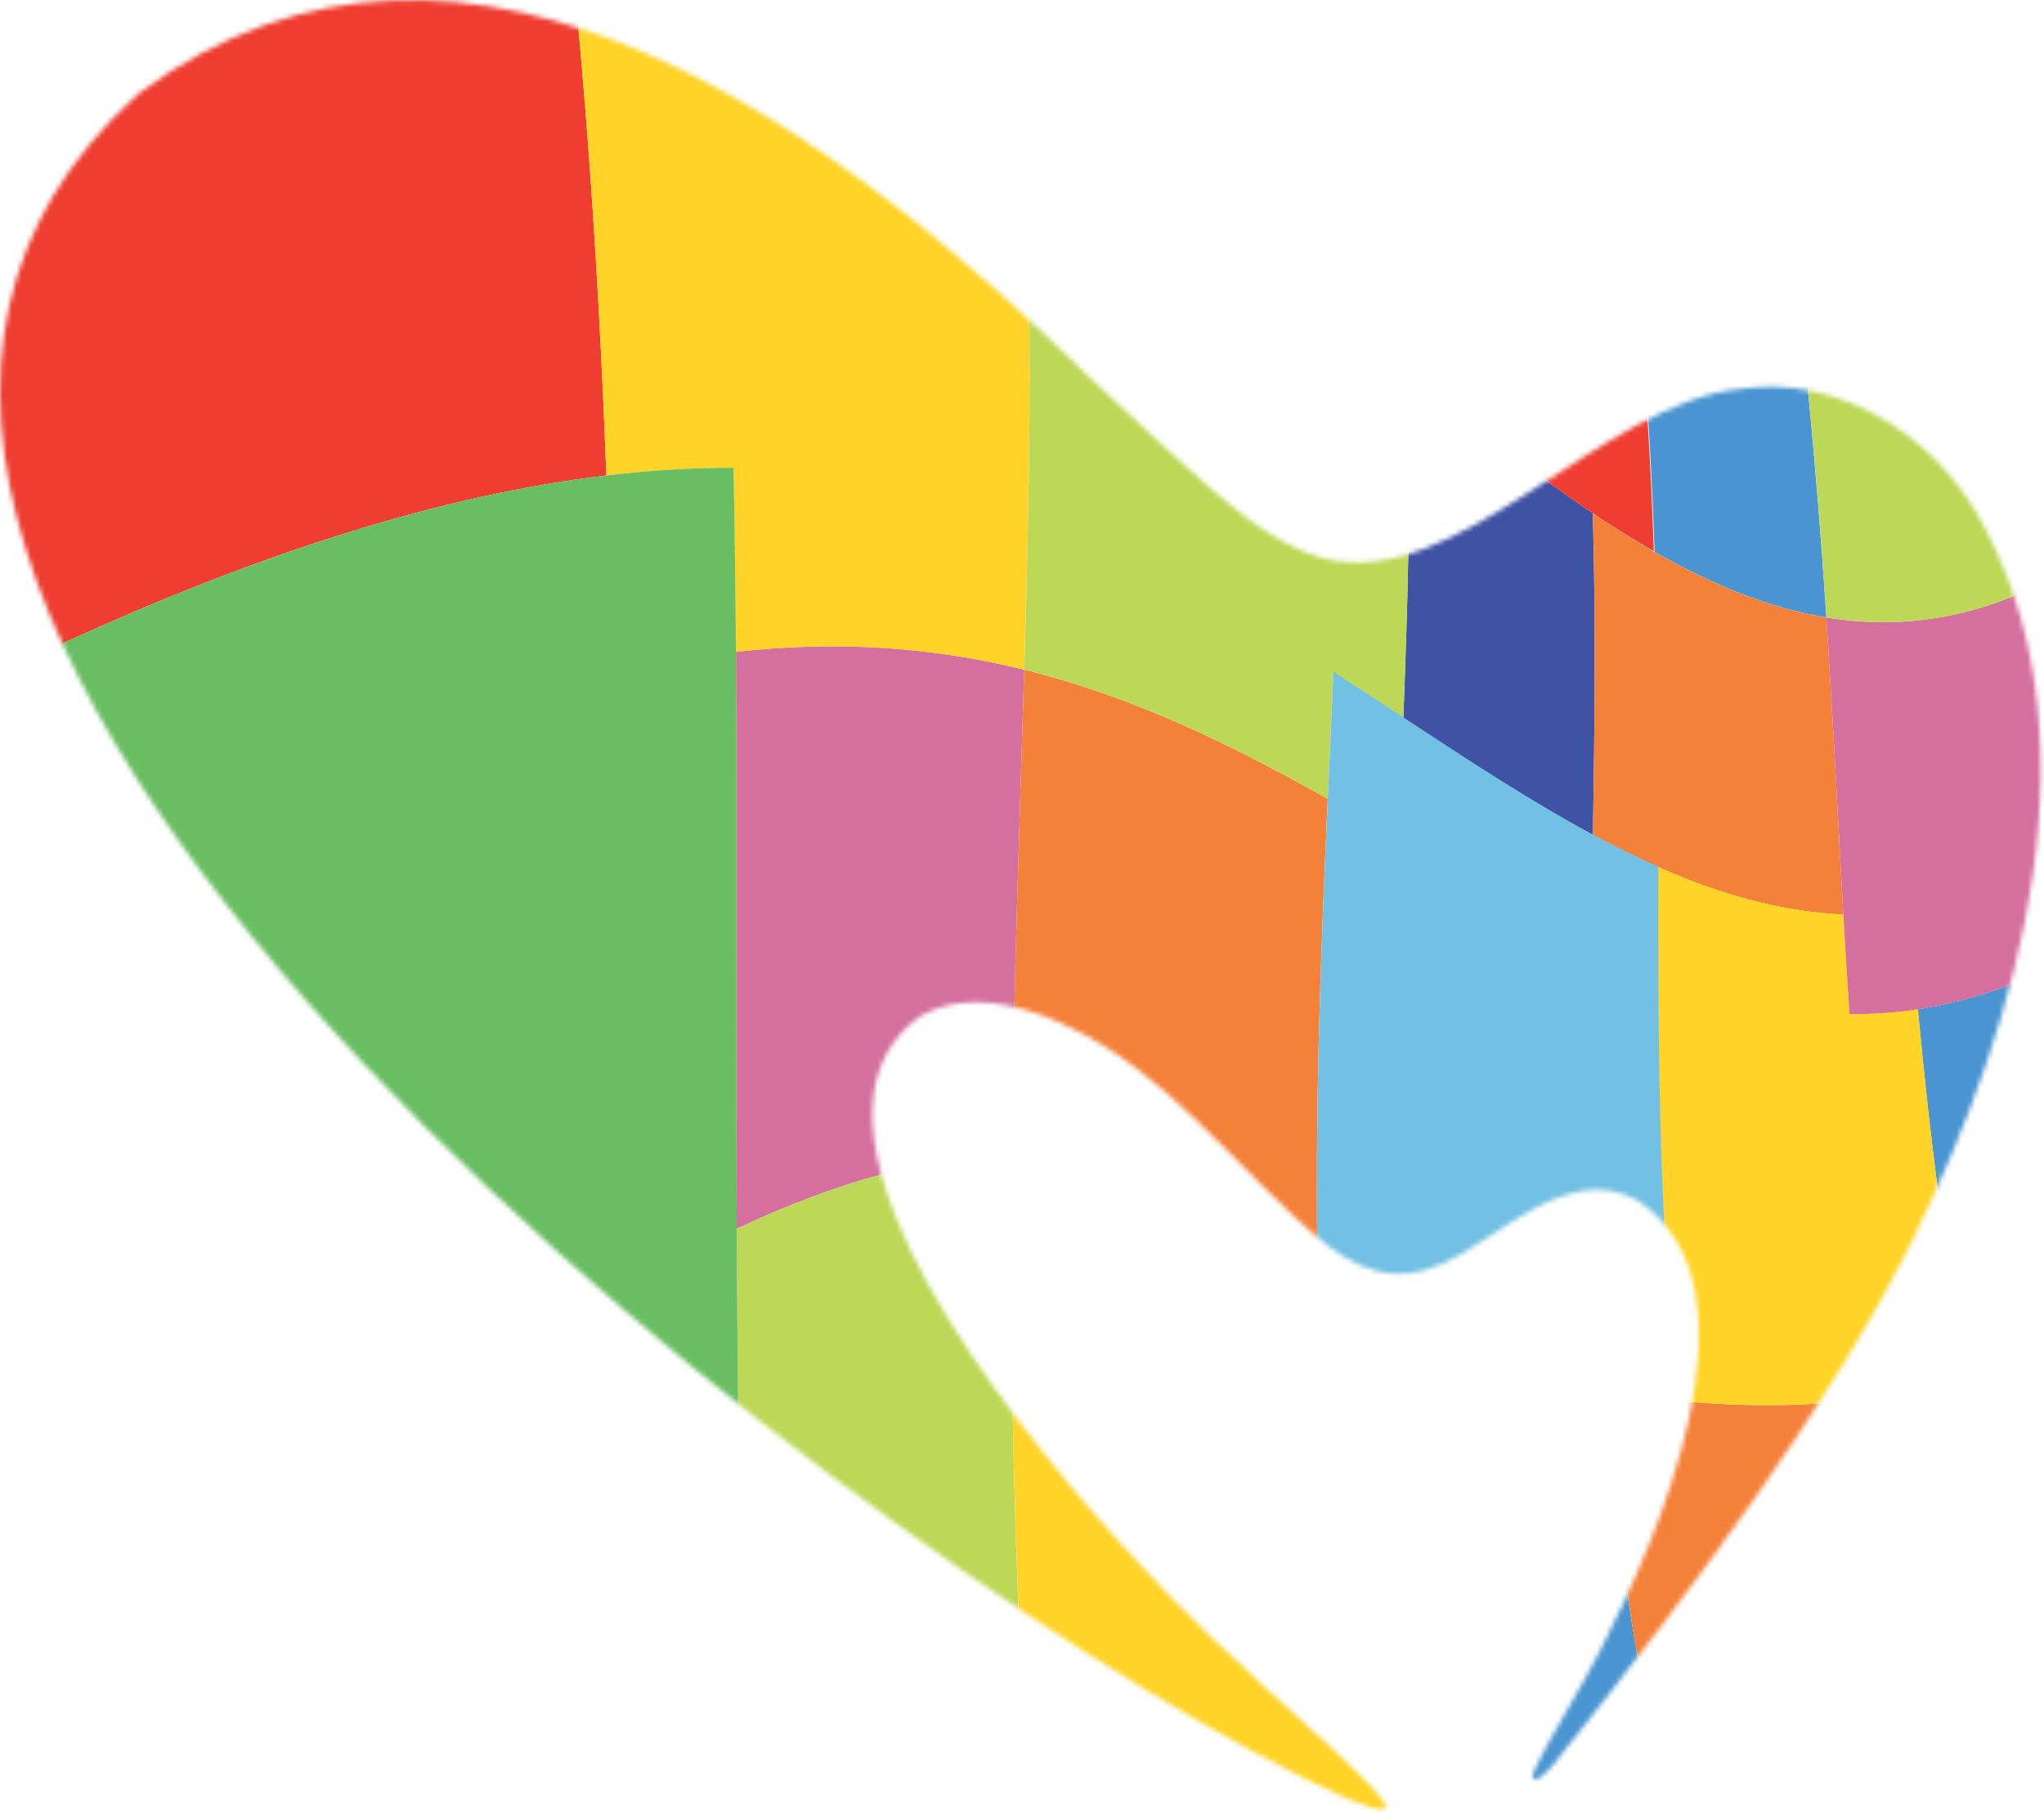 <?xml version="1.0" encoding="UTF-8"?>
<svg xmlns="http://www.w3.org/2000/svg" width="432" height="383" viewBox="0 0 432 383" fill="none">
  <mask id="mask0_1062_56" style="mask-type:luminance" maskUnits="userSpaceOnUse" x="0" y="0" width="432" height="383">
    <path d="M417.345 107.738C407.305 90.998 387.645 79.238 367.955 82.178C338.315 85.018 307.955 125.478 279.475 117.928C274.085 116.458 268.705 113.338 263.675 109.588C252.105 100.648 241.775 90.228 231.015 80.448C178.785 29.218 98.965 -32.362 29.165 19.848C-90.705 128.398 191.645 338.388 285.125 380.298C289.475 382.038 291.115 382.268 291.495 382.348C292.175 382.468 292.885 382.258 292.935 381.958C292.935 381.958 292.935 381.948 292.935 381.938C292.945 381.838 292.935 381.728 292.885 381.588C292.835 381.448 292.755 381.288 292.655 381.098C292.655 381.088 292.655 381.078 292.645 381.068C292.575 380.948 292.465 380.798 292.375 380.658C289.395 376.238 275.095 363.588 267.625 356.818C265.185 354.608 263.465 353.018 263.125 352.558C259.235 349.208 253.745 344.018 247.455 337.548C221.305 310.668 181.285 261.788 184.575 231.908C185.335 225.048 188.375 219.188 194.395 214.828C199.975 211.508 206.525 211.228 212.905 212.488C217.585 213.408 222.165 215.148 226.205 217.138C236.195 221.898 244.575 228.848 252.505 236.398C261.815 245.268 270.495 254.998 280.385 263.068C290.005 270.368 298.035 271.288 308.825 265.028C315.425 261.168 322.725 255.288 330.315 252.708C335.225 251.048 340.245 250.758 345.285 253.288C345.695 253.498 346.115 253.728 346.525 253.968C373.655 272.618 350.055 325.718 338.345 348.528C335.965 353.258 333.175 357.968 330.465 362.678C329.925 363.618 329.385 364.568 328.855 365.508C327.315 368.238 325.825 370.968 324.495 373.698C324.255 374.208 323.905 375.108 323.875 375.618C323.875 375.638 323.875 375.658 323.875 375.668C323.875 375.968 324.615 377.058 327.995 373.288C358.175 335.528 387.645 295.778 404.405 261.628C426.915 215.768 444.885 154.288 417.355 107.708L417.345 107.738Z" fill="white"></path>
  </mask>
  <g mask="url(#mask0_1062_56)">
    <mask id="mask1_1062_56" style="mask-type:luminance" maskUnits="userSpaceOnUse" x="-34" y="-116" width="518" height="637">
      <path d="M483.135 348.488L53.535 520.818L-33.585 -115.542L407.455 -33.572L483.135 348.488Z" fill="white"></path>
    </mask>
    <g mask="url(#mask1_1062_56)">
      <path d="M294.635 285.878C294.955 293.318 295.365 300.908 295.905 308.678C296.445 316.478 297.105 324.458 297.895 332.618C298.695 340.818 299.625 349.208 300.715 357.798C301.805 366.428 303.055 375.258 304.475 384.308C308.355 383.368 312.225 382.488 316.115 381.638C319.965 380.798 323.815 379.998 327.685 379.208C331.515 378.428 335.355 377.668 339.215 376.898C343.035 376.138 346.875 375.378 350.725 374.598C349.215 367.358 347.855 360.248 346.635 353.278C345.415 346.318 344.325 339.498 343.355 332.798C342.395 326.108 341.545 319.538 340.815 313.078C340.085 306.638 339.455 300.308 338.925 294.068C335.215 293.508 331.535 292.888 327.865 292.228C324.165 291.568 320.485 290.868 316.815 290.158C313.115 289.438 309.425 288.708 305.745 287.988C302.035 287.258 298.335 286.538 294.625 285.858" fill="#4A95D1"></path>
      <path d="M338.925 294.088C339.455 300.328 340.085 306.658 340.815 313.098C341.555 319.558 342.395 326.128 343.355 332.818C344.325 339.518 345.415 346.348 346.635 353.298C347.855 360.268 349.215 367.368 350.725 374.618C351.105 374.538 351.495 374.458 351.875 374.388C352.255 374.318 352.645 374.228 353.025 374.148C353.405 374.068 353.795 373.988 354.175 373.908C354.555 373.828 354.945 373.748 355.325 373.668C356.285 373.468 357.255 373.268 358.215 373.068C359.175 372.868 360.145 372.658 361.105 372.458C362.065 372.258 363.035 372.038 363.995 371.828C364.955 371.618 365.925 371.408 366.885 371.188C367.775 370.988 368.675 370.788 369.565 370.578C370.455 370.368 371.355 370.168 372.255 369.958C373.145 369.748 374.045 369.538 374.945 369.318C375.835 369.098 376.735 368.888 377.635 368.658C380.575 367.928 383.525 367.168 386.485 366.358C389.425 365.558 392.375 364.708 395.345 363.808C398.315 362.908 401.255 361.978 404.225 360.978C407.175 359.988 410.145 358.938 413.125 357.828C411.665 352.378 410.295 346.978 409.005 341.638C407.725 336.298 406.525 331.018 405.405 325.778C404.285 320.538 403.245 315.358 402.285 310.198C401.325 305.058 400.425 299.948 399.605 294.868C399.475 294.888 399.335 294.908 399.205 294.938C399.075 294.968 398.935 294.978 398.805 295.008C398.675 295.038 398.535 295.048 398.405 295.068C398.275 295.088 398.135 295.108 398.005 295.128C394.315 295.698 390.655 296.128 387.025 296.418C383.365 296.718 379.725 296.888 376.125 296.938C372.485 296.998 368.875 296.938 365.285 296.778C361.695 296.618 358.075 296.358 354.515 296.028C354.455 296.028 354.385 296.018 354.325 296.008C354.265 295.998 354.195 295.998 354.135 295.988C354.075 295.978 354.005 295.978 353.945 295.968C353.885 295.958 353.815 295.958 353.755 295.948C353.735 295.948 353.715 295.948 353.685 295.948C353.655 295.948 353.635 295.948 353.615 295.948C353.595 295.948 353.565 295.948 353.545 295.948C353.525 295.948 353.495 295.948 353.475 295.948C353.435 295.948 353.395 295.948 353.345 295.938C353.295 295.928 353.265 295.938 353.215 295.928C353.165 295.918 353.135 295.928 353.085 295.918C353.035 295.908 353.005 295.918 352.955 295.908C352.905 295.908 352.855 295.898 352.795 295.888C352.735 295.878 352.695 295.878 352.635 295.868C352.575 295.858 352.535 295.858 352.475 295.848C352.415 295.838 352.375 295.838 352.315 295.828C352.285 295.828 352.255 295.828 352.215 295.828C352.175 295.828 352.155 295.828 352.115 295.828C352.075 295.828 352.055 295.828 352.015 295.828C351.975 295.828 351.955 295.828 351.915 295.818C351.835 295.818 351.765 295.798 351.685 295.798C351.605 295.798 351.535 295.778 351.455 295.778C351.375 295.778 351.305 295.758 351.225 295.758C351.145 295.758 351.075 295.738 350.995 295.738C350.985 295.738 350.975 295.738 350.965 295.738C350.955 295.738 350.945 295.738 350.935 295.738C350.925 295.738 350.915 295.738 350.905 295.738C350.895 295.738 350.885 295.738 350.875 295.738C349.865 295.628 348.865 295.508 347.865 295.388C346.865 295.268 345.855 295.138 344.855 295.008C343.855 294.878 342.855 294.738 341.855 294.598C340.855 294.458 339.855 294.308 338.855 294.158" fill="#F4813A"></path>
      <path d="M183.905 136.768C181.675 136.668 179.425 136.608 177.145 136.588C174.855 136.568 172.525 136.598 170.175 136.678C167.805 136.758 165.405 136.878 162.975 137.058C160.525 137.238 158.045 137.468 155.535 137.748C155.595 147.188 155.625 156.748 155.645 166.448C155.655 176.208 155.645 186.128 155.645 196.218C155.645 206.368 155.625 216.698 155.635 227.238C155.635 237.838 155.655 248.648 155.705 259.688C161.125 257.108 166.405 254.868 171.545 252.948C176.625 251.048 181.585 249.458 186.425 248.138C191.215 246.828 195.905 245.798 200.495 244.998C205.045 244.208 209.495 243.658 213.875 243.308C213.975 234.038 214.125 224.988 214.315 216.128C214.505 207.318 214.725 198.688 214.975 190.218C215.215 181.798 215.475 173.538 215.725 165.408C215.975 157.328 216.235 149.378 216.465 141.528C213.925 140.898 211.355 140.328 208.745 139.808C206.135 139.288 203.455 138.818 200.755 138.418C198.035 138.008 195.285 137.668 192.485 137.398C189.665 137.118 186.805 136.908 183.895 136.778" fill="#D46F9E"></path>
      <path d="M132.445 324.418C125.935 329.358 119.205 334.828 112.235 340.878C105.155 347.028 97.815 353.778 90.195 361.188C82.435 368.728 74.375 376.968 65.985 385.958C57.425 395.128 48.495 405.108 39.175 415.948L53.535 520.808L139.025 486.518C138.095 471.558 137.285 456.968 136.575 442.718C135.875 428.558 135.265 414.728 134.745 401.218C134.225 387.788 133.785 374.678 133.405 361.848C133.025 349.098 132.715 336.628 132.445 324.418Z" fill="#D46F9E"></path>
      <path d="M213.875 243.308C209.495 243.658 205.045 244.208 200.495 244.998C195.905 245.798 191.215 246.828 186.425 248.138C181.585 249.458 176.625 251.048 171.545 252.948C166.405 254.868 161.125 257.108 155.705 259.688C155.725 263.588 155.745 267.508 155.775 271.468C155.805 275.438 155.835 279.428 155.865 283.458C155.905 287.498 155.945 291.568 155.995 295.668C156.045 299.778 156.095 303.918 156.165 308.098C154.275 309.258 152.365 310.468 150.445 311.718C148.515 312.978 146.565 314.278 144.595 315.638C142.615 316.998 140.615 318.408 138.595 319.868C136.565 321.338 134.515 322.848 132.445 324.428C132.715 336.638 133.025 349.108 133.405 361.858C133.785 374.688 134.225 387.808 134.745 401.228C135.265 414.738 135.875 428.568 136.575 442.728C137.285 456.978 138.095 471.578 139.025 486.528L223.775 452.528C223.465 449.718 223.175 446.928 222.885 444.158C222.595 441.388 222.315 438.628 222.045 435.888C221.775 433.148 221.515 430.428 221.255 427.728C221.005 425.028 220.755 422.338 220.515 419.668C218.975 402.538 217.755 386.058 216.805 370.158C215.855 354.378 215.165 339.188 214.685 324.528C214.205 309.978 213.935 295.948 213.815 282.378C213.695 268.918 213.735 255.918 213.865 243.308" fill="#BDD756"></path>
      <path d="M350.725 374.618C351.105 374.538 351.495 374.458 351.875 374.388C352.255 374.318 352.645 374.228 353.025 374.148C352.645 374.228 352.255 374.308 351.875 374.388C351.495 374.468 351.105 374.548 350.725 374.618ZM413.145 357.828C410.165 358.938 407.195 359.988 404.245 360.978C401.265 361.978 398.305 362.918 395.365 363.808C392.425 364.698 389.445 365.548 386.505 366.358C383.545 367.168 380.595 367.928 377.655 368.658C376.755 368.878 375.865 369.098 374.965 369.318C374.065 369.538 373.175 369.748 372.275 369.958C371.375 370.168 370.485 370.378 369.585 370.578C368.685 370.788 367.795 370.988 366.905 371.188C367.305 372.968 367.715 374.758 368.145 376.558C368.565 378.358 368.995 380.168 369.435 381.978C369.875 383.798 370.325 385.618 370.785 387.458C371.245 389.288 371.715 391.138 372.195 392.988L417.885 374.658C417.465 373.238 417.055 371.828 416.645 370.418C416.235 369.008 415.835 367.598 415.435 366.198C415.035 364.798 414.645 363.398 414.265 362.008C413.885 360.618 413.505 359.218 413.135 357.838" fill="#FFD327"></path>
      <path d="M304.485 384.318C304.905 387.028 305.345 389.748 305.805 392.498C306.265 395.248 306.735 398.018 307.225 400.798C307.715 403.588 308.215 406.398 308.735 409.228C309.255 412.058 309.795 414.918 310.355 417.788L372.215 392.978C371.735 391.128 371.265 389.278 370.805 387.448C370.345 385.618 369.895 383.788 369.455 381.968C369.015 380.148 368.585 378.348 368.165 376.548C367.745 374.748 367.335 372.958 366.925 371.178C365.955 371.398 364.995 371.608 364.035 371.818C363.065 372.028 362.105 372.238 361.145 372.448C360.185 372.658 359.215 372.858 358.255 373.058C357.295 373.258 356.325 373.458 355.365 373.658C354.985 373.738 354.595 373.818 354.215 373.898C353.835 373.978 353.445 374.058 353.065 374.138C352.685 374.218 352.295 374.298 351.915 374.378C351.535 374.458 351.145 374.538 350.765 374.608C346.915 375.388 343.075 376.148 339.255 376.908C335.395 377.678 331.555 378.438 327.725 379.218C323.855 380.008 320.005 380.808 316.155 381.648C312.275 382.498 308.395 383.378 304.515 384.318" fill="#EF3E31"></path>
      <path d="M466.835 266.188C461.135 270.228 455.495 273.788 449.915 276.918C444.225 280.108 438.605 282.848 433.045 285.188C427.385 287.568 421.795 289.528 416.265 291.118C410.735 292.708 405.105 293.968 399.625 294.878C400.445 299.958 401.345 305.058 402.305 310.208C403.275 315.358 404.305 320.548 405.425 325.788C406.545 331.028 407.745 336.318 409.025 341.648C410.315 346.988 411.685 352.378 413.145 357.838C413.515 359.228 413.895 360.618 414.275 362.008C414.655 363.398 415.045 364.798 415.445 366.198C415.845 367.598 416.245 369.008 416.655 370.418C417.065 371.828 417.475 373.248 417.895 374.658L463.705 356.288C465.235 355.258 466.765 354.208 468.305 353.138C469.835 352.078 471.365 350.988 472.895 349.878C474.425 348.778 475.945 347.648 477.485 346.508C479.005 345.368 480.535 344.198 482.065 343.018L466.845 266.198" fill="#81C676"></path>
      <path d="M452.365 193.168C448.375 195.998 444.435 198.508 440.515 200.728C436.545 202.978 432.615 204.918 428.715 206.568C424.765 208.248 420.865 209.628 416.985 210.728C413.065 211.848 409.185 212.688 405.335 213.268C405.955 219.808 406.605 226.308 407.315 232.778C408.025 239.268 408.805 245.728 409.645 252.198C410.495 258.678 411.415 265.148 412.415 271.648C413.425 278.158 414.525 284.688 415.735 291.258C414.385 291.638 413.035 292.008 411.695 292.348C410.345 292.688 409.005 293.008 407.655 293.308C406.305 293.608 404.965 293.888 403.625 294.148C402.285 294.408 400.945 294.648 399.605 294.868C405.085 293.958 410.625 292.718 416.245 291.108C421.865 289.498 427.365 287.558 433.025 285.178C438.585 282.838 444.215 280.098 449.895 276.908C455.475 273.778 461.115 270.208 466.815 266.178L452.355 193.158" fill="#4A95D1"></path>
      <path d="M297.575 78.968C297.735 85.188 297.805 91.328 297.815 97.408C297.825 103.518 297.775 109.568 297.675 115.588C297.575 121.628 297.425 127.648 297.235 133.638C297.055 139.668 296.835 145.678 296.595 151.708C300.035 153.968 303.445 156.208 306.835 158.408C310.205 160.598 313.555 162.748 316.895 164.848C320.215 166.928 323.525 168.958 326.825 170.908C330.105 172.848 333.385 174.708 336.665 176.468C336.755 170.948 336.835 165.398 336.905 159.818C336.975 154.258 337.015 148.668 337.035 143.008C337.055 137.378 337.035 131.688 336.975 125.928C336.915 120.188 336.805 114.378 336.645 108.458C333.515 106.358 330.365 104.148 327.195 101.858C324.005 99.548 320.795 97.148 317.565 94.678C314.305 92.188 311.025 89.628 307.705 87.008C304.365 84.368 300.985 81.678 297.565 78.948" fill="#4052A3"></path>
      <path d="M336.655 108.478C336.825 114.388 336.925 120.208 336.985 125.948C337.045 131.708 337.065 137.398 337.045 143.028C337.025 148.678 336.985 154.278 336.915 159.838C336.845 165.418 336.765 170.968 336.675 176.488C341.075 178.858 345.475 181.048 349.895 183.008C354.275 184.958 358.665 186.688 363.085 188.138C367.465 189.578 371.865 190.768 376.305 191.638C380.745 192.508 385.125 193.058 389.595 193.268C389.305 188.248 389.035 183.178 388.755 178.068C388.475 172.968 388.205 167.808 387.915 162.588C387.625 157.378 387.335 152.108 387.015 146.758C386.695 141.408 386.365 135.998 385.995 130.488C382.975 129.988 379.975 129.308 376.975 128.468C373.955 127.618 370.945 126.608 367.935 125.438C364.905 124.258 361.875 122.928 358.845 121.458C355.795 119.978 352.745 118.358 349.685 116.618C349.655 116.608 349.635 116.588 349.605 116.578C349.575 116.568 349.555 116.548 349.525 116.538C349.495 116.528 349.475 116.508 349.445 116.498C349.415 116.488 349.395 116.468 349.365 116.458C349.345 116.448 349.315 116.428 349.295 116.418C349.275 116.408 349.245 116.388 349.225 116.378C349.205 116.368 349.175 116.348 349.155 116.338C349.135 116.328 349.105 116.308 349.085 116.298C349.035 116.268 348.975 116.238 348.925 116.208C348.875 116.178 348.815 116.148 348.765 116.118C348.715 116.088 348.655 116.058 348.605 116.018C348.555 115.978 348.495 115.958 348.445 115.918C348.425 115.908 348.405 115.898 348.385 115.888C348.365 115.878 348.345 115.868 348.325 115.858C348.305 115.848 348.285 115.838 348.265 115.828C348.245 115.818 348.225 115.808 348.205 115.798C348.145 115.768 348.085 115.728 348.035 115.698C347.985 115.668 347.915 115.628 347.865 115.598C347.815 115.568 347.745 115.528 347.695 115.498C347.645 115.468 347.575 115.428 347.525 115.398C347.515 115.398 347.495 115.378 347.485 115.368C347.475 115.358 347.455 115.348 347.445 115.338C347.435 115.328 347.415 115.318 347.405 115.308C347.395 115.298 347.375 115.288 347.365 115.278C347.305 115.238 347.235 115.208 347.175 115.168C347.115 115.128 347.045 115.098 346.985 115.058C346.925 115.018 346.855 114.988 346.795 114.948C346.735 114.908 346.665 114.878 346.605 114.838C346.235 114.618 345.865 114.398 345.495 114.168C345.125 113.938 344.755 113.718 344.385 113.488C344.015 113.258 343.645 113.028 343.275 112.798C342.905 112.568 342.535 112.338 342.165 112.098C342.165 112.098 342.165 112.098 342.155 112.098C342.145 112.098 342.155 112.098 342.145 112.098C342.075 112.048 342.005 112.008 341.935 111.958C341.865 111.908 341.795 111.868 341.725 111.818C341.655 111.768 341.585 111.728 341.515 111.678C341.445 111.628 341.375 111.588 341.305 111.538C341.305 111.538 341.305 111.538 341.295 111.538C341.285 111.538 341.295 111.538 341.285 111.538C341.275 111.538 341.285 111.538 341.275 111.538C341.265 111.538 341.275 111.538 341.265 111.538C341.195 111.488 341.125 111.448 341.055 111.398C340.985 111.348 340.915 111.308 340.845 111.258C340.775 111.208 340.705 111.168 340.635 111.118C340.565 111.068 340.495 111.028 340.425 110.978C340.425 110.978 340.425 110.978 340.415 110.978C340.405 110.978 340.415 110.978 340.405 110.978C340.395 110.978 340.405 110.978 340.395 110.978C340.385 110.978 340.395 110.978 340.385 110.978C340.085 110.788 339.785 110.588 339.485 110.398C339.185 110.198 338.885 110.008 338.585 109.808C338.285 109.608 337.985 109.408 337.685 109.208C337.385 109.008 337.085 108.808 336.785 108.608" fill="#F4813A"></path>
      <path d="M213.875 243.308C213.735 255.918 213.705 268.918 213.825 282.378C213.945 295.948 214.215 309.978 214.695 324.528C215.175 339.198 215.865 354.388 216.815 370.158C217.775 386.058 218.995 402.538 220.525 419.668C220.765 422.338 221.015 425.028 221.265 427.728C221.525 430.428 221.785 433.148 222.055 435.888C222.325 438.628 222.605 441.378 222.895 444.158C223.185 446.928 223.485 449.718 223.785 452.528L310.355 417.798C309.795 414.918 309.265 412.068 308.735 409.238C308.215 406.408 307.705 403.598 307.225 400.808C306.735 398.018 306.265 395.248 305.805 392.508C305.345 389.758 304.905 387.038 304.485 384.328C303.065 375.268 301.815 366.438 300.725 357.818C299.635 349.218 298.695 340.828 297.905 332.638C297.115 324.468 296.455 316.498 295.915 308.698C295.375 300.928 294.965 293.338 294.645 285.898C294.585 285.888 294.515 285.878 294.455 285.858C294.395 285.838 294.325 285.838 294.265 285.818C294.205 285.798 294.135 285.798 294.075 285.778C294.015 285.758 293.945 285.758 293.885 285.738C292.645 285.508 291.395 285.288 290.155 285.058C288.905 284.838 287.655 284.618 286.405 284.408C285.155 284.198 283.895 283.988 282.645 283.788C281.385 283.588 280.125 283.398 278.865 283.208C274.855 282.618 270.835 282.098 266.795 281.688C262.715 281.268 258.625 280.958 254.495 280.778C250.325 280.598 246.125 280.548 241.885 280.668C237.605 280.788 233.275 281.078 228.885 281.568C227.655 281.708 226.425 281.858 225.195 282.028C223.955 282.198 222.715 282.378 221.465 282.578C220.215 282.778 218.955 282.998 217.695 283.238C216.425 283.478 215.155 283.728 213.875 284.008C213.845 280.488 213.815 276.998 213.805 273.538C213.795 270.088 213.785 266.668 213.795 263.268C213.795 259.878 213.815 256.528 213.835 253.198C213.855 249.878 213.885 246.578 213.915 243.308" fill="#FFD327"></path>
      <path d="M120.345 -13.222C111.295 -14.872 101.785 -16.232 91.785 -17.232C81.585 -18.252 70.845 -18.912 59.495 -19.162C47.895 -19.412 35.635 -19.242 22.655 -18.572C9.335 -17.892 -4.785 -16.682 -19.805 -14.902L1.595 141.418C15.045 134.968 27.725 129.388 39.695 124.598C51.385 119.928 62.435 115.988 72.915 112.718C83.175 109.518 92.905 106.928 102.165 104.908C111.255 102.918 119.905 101.468 128.165 100.478C127.795 90.738 127.365 81.078 126.865 71.478C126.375 61.928 125.815 52.428 125.175 42.968C124.535 33.548 123.825 24.158 123.025 14.788C122.225 5.448 121.335 -3.882 120.345 -13.222Z" fill="#EF3E31"></path>
      <path d="M123.135 -12.692C122.905 -12.732 122.675 -12.782 122.435 -12.822C122.195 -12.862 121.975 -12.912 121.735 -12.952C121.505 -12.992 121.265 -13.042 121.035 -13.082C120.805 -13.122 120.565 -13.172 120.335 -13.212C121.325 -3.872 122.215 5.458 123.015 14.798C123.815 24.168 124.535 33.558 125.165 42.978C125.805 52.438 126.365 61.938 126.855 71.488C127.355 81.088 127.775 90.748 128.155 100.488C130.525 100.208 132.865 99.958 135.175 99.758C137.475 99.548 139.745 99.378 141.985 99.248C144.215 99.118 146.415 99.018 148.595 98.958C150.755 98.898 152.895 98.868 155.005 98.868C155.075 102.058 155.135 105.248 155.185 108.458C155.235 111.668 155.285 114.898 155.325 118.128C155.365 121.368 155.405 124.628 155.435 127.898C155.465 131.168 155.495 134.458 155.515 137.768C158.035 137.488 160.515 137.258 162.955 137.078C165.385 136.898 167.785 136.778 170.155 136.698C172.515 136.618 174.835 136.588 177.125 136.608C179.405 136.628 181.665 136.688 183.885 136.788C186.795 136.928 189.655 137.128 192.475 137.408C195.275 137.688 198.035 138.028 200.745 138.428C203.445 138.828 206.105 139.298 208.735 139.818C211.365 140.338 213.915 140.918 216.455 141.538C216.535 138.788 216.615 136.058 216.695 133.338C216.775 130.618 216.845 127.918 216.915 125.218C216.985 122.528 217.045 119.848 217.115 117.178C217.175 114.508 217.235 111.858 217.285 109.208C217.425 101.698 217.525 94.248 217.575 86.838C217.615 79.468 217.605 72.128 217.515 64.808C217.425 57.518 217.265 50.238 217.015 42.948C216.765 35.688 216.425 28.408 215.985 21.088C211.175 18.408 206.215 15.798 201.115 13.288C195.955 10.758 190.645 8.318 185.155 5.998C179.605 3.658 173.865 1.428 167.935 -0.652C161.925 -2.762 155.705 -4.732 149.255 -6.542C149.015 -6.612 148.785 -6.672 148.545 -6.742C148.305 -6.812 148.065 -6.872 147.825 -6.942C147.585 -7.012 147.345 -7.072 147.105 -7.142C146.865 -7.212 146.625 -7.272 146.385 -7.342C146.365 -7.342 146.355 -7.342 146.335 -7.352C146.315 -7.362 146.305 -7.352 146.285 -7.362C146.265 -7.372 146.255 -7.362 146.235 -7.372C146.215 -7.382 146.205 -7.372 146.185 -7.382C145.935 -7.452 145.675 -7.522 145.425 -7.582C145.175 -7.652 144.915 -7.722 144.665 -7.782C144.415 -7.852 144.155 -7.912 143.905 -7.982C143.655 -8.052 143.395 -8.112 143.135 -8.182C143.135 -8.182 143.135 -8.182 143.125 -8.182C143.115 -8.182 143.125 -8.182 143.115 -8.182C143.105 -8.182 143.115 -8.182 143.105 -8.182C143.095 -8.182 143.105 -8.182 143.095 -8.182C141.495 -8.592 139.885 -8.992 138.265 -9.392C136.635 -9.782 134.995 -10.172 133.335 -10.542C131.665 -10.912 129.985 -11.282 128.295 -11.632C126.595 -11.982 124.875 -12.332 123.145 -12.662" fill="#FFD327"></path>
      <path d="M293.855 285.738C293.915 285.748 293.985 285.758 294.045 285.778C294.105 285.798 294.175 285.798 294.235 285.818C294.295 285.838 294.365 285.838 294.425 285.858C294.485 285.878 294.555 285.878 294.615 285.898C294.555 285.888 294.485 285.878 294.425 285.858C294.365 285.838 294.295 285.838 294.235 285.818C294.175 285.798 294.105 285.798 294.045 285.778C293.985 285.758 293.915 285.758 293.855 285.738ZM217.295 109.188C217.245 111.838 217.185 114.498 217.125 117.158C217.065 119.828 216.995 122.508 216.925 125.198C216.855 127.898 216.785 130.598 216.705 133.318C216.625 136.038 216.545 138.778 216.465 141.518C216.235 149.368 215.975 157.318 215.725 165.398C215.465 173.528 215.215 181.788 214.975 190.208C214.735 198.678 214.505 207.308 214.315 216.118C214.125 224.988 213.975 234.038 213.875 243.298C213.835 246.568 213.815 249.858 213.795 253.188C213.775 256.518 213.765 259.878 213.755 263.258C213.755 266.648 213.755 270.068 213.765 273.528C213.775 276.988 213.805 280.478 213.835 283.998C215.115 283.728 216.385 283.468 217.655 283.228C218.915 282.988 220.175 282.768 221.425 282.568C222.675 282.368 223.915 282.178 225.155 282.018C226.395 281.848 227.625 281.698 228.845 281.558C233.235 281.068 237.555 280.778 241.845 280.658C246.085 280.538 250.285 280.588 254.455 280.768C258.585 280.948 262.685 281.258 266.755 281.678C270.795 282.088 274.815 282.608 278.825 283.198C278.495 272.548 278.335 262.238 278.325 252.188C278.315 242.208 278.435 232.508 278.645 223.018C278.855 213.598 279.155 204.388 279.495 195.348C279.835 186.368 280.225 177.548 280.615 168.828C275.735 166.078 270.795 163.388 265.775 160.798C260.705 158.178 255.545 155.668 250.275 153.328C244.945 150.958 239.505 148.748 233.915 146.778C228.265 144.778 222.455 143.008 216.465 141.518C216.545 138.768 216.625 136.038 216.705 133.318C216.785 130.598 216.855 127.898 216.925 125.198C216.995 122.508 217.055 119.828 217.115 117.158C217.175 114.488 217.235 111.838 217.285 109.188" fill="#F4813A"></path>
      <path d="M155.015 98.858C152.905 98.858 150.765 98.888 148.605 98.948C146.435 99.008 144.225 99.108 141.995 99.238C139.755 99.368 137.485 99.538 135.185 99.748C132.875 99.958 130.535 100.198 128.165 100.478C119.905 101.468 111.245 102.918 102.165 104.908C92.905 106.938 83.165 109.518 72.915 112.718C62.435 115.998 51.385 119.928 39.695 124.598C27.715 129.388 15.045 134.958 1.595 141.418L39.175 415.948C48.495 405.098 57.425 395.128 65.985 385.958C74.375 376.968 82.435 368.728 90.195 361.188C97.815 353.778 105.155 347.028 112.235 340.878C119.205 334.828 125.925 329.358 132.445 324.418C134.515 322.848 136.565 321.328 138.595 319.858C140.615 318.398 142.615 316.988 144.595 315.628C146.565 314.278 148.515 312.968 150.445 311.708C152.365 310.458 154.275 309.248 156.165 308.088C156.105 303.908 156.045 299.768 155.995 295.658C155.945 291.558 155.905 287.488 155.865 283.448C155.825 279.418 155.795 275.428 155.775 271.458C155.745 267.498 155.725 263.578 155.705 259.678C155.655 248.638 155.635 237.828 155.635 227.228C155.635 216.688 155.635 206.358 155.645 196.208C155.645 186.118 155.655 176.208 155.645 166.438C155.635 156.728 155.605 147.168 155.535 137.738C155.515 134.438 155.485 131.148 155.455 127.868C155.425 124.598 155.385 121.348 155.345 118.098C155.305 114.858 155.255 111.638 155.205 108.428C155.155 105.218 155.095 102.028 155.025 98.838" fill="#69BE61"></path>
      <path d="M215.995 21.068C216.435 28.388 216.775 35.668 217.025 42.928C217.275 50.218 217.435 57.498 217.525 64.788C217.615 72.108 217.625 79.448 217.585 86.818C217.545 94.228 217.445 101.678 217.295 109.188C217.245 111.838 217.185 114.498 217.125 117.158C217.065 119.828 216.995 122.508 216.935 125.198C216.865 127.898 216.795 130.598 216.715 133.318C216.635 136.038 216.555 138.778 216.475 141.518C222.465 142.998 228.275 144.778 233.925 146.778C239.515 148.758 244.955 150.958 250.285 153.328C255.555 155.678 260.715 158.188 265.785 160.798C270.805 163.388 275.745 166.088 280.625 168.828C280.725 166.568 280.825 164.318 280.925 162.078C281.025 159.838 281.125 157.608 281.225 155.378C281.325 153.158 281.425 150.938 281.515 148.718C281.605 146.508 281.705 144.298 281.795 142.088C283.045 142.888 284.295 143.698 285.545 144.498C286.795 145.298 288.025 146.108 289.255 146.908C290.485 147.708 291.715 148.508 292.935 149.308C294.155 150.108 295.375 150.908 296.585 151.698C296.825 145.668 297.035 139.658 297.225 133.628C297.405 127.628 297.565 121.618 297.665 115.578C297.765 109.558 297.815 103.508 297.805 97.398C297.795 91.318 297.715 85.178 297.565 78.958C296.355 77.988 295.145 77.018 293.925 76.048C292.705 75.068 291.475 74.088 290.245 73.108C289.005 72.118 287.765 71.128 286.515 70.138C285.265 69.138 284.005 68.138 282.735 67.138C279.115 64.278 275.435 61.388 271.695 58.508C267.925 55.608 264.085 52.698 260.155 49.818C256.205 46.908 252.175 44.018 248.045 41.158C243.885 38.278 239.625 35.428 235.265 32.628C234.725 32.288 234.185 31.938 233.645 31.598C233.105 31.258 232.565 30.908 232.015 30.568C231.475 30.228 230.925 29.888 230.375 29.548C229.825 29.208 229.275 28.868 228.725 28.528C228.675 28.498 228.635 28.468 228.585 28.448C228.535 28.428 228.495 28.388 228.445 28.368C228.395 28.348 228.355 28.308 228.305 28.288C228.255 28.268 228.215 28.228 228.165 28.208C228.125 28.178 228.075 28.158 228.035 28.128C227.995 28.098 227.945 28.078 227.905 28.048C227.865 28.018 227.815 27.998 227.775 27.968C227.735 27.938 227.685 27.918 227.645 27.888C227.555 27.828 227.465 27.778 227.375 27.728C227.285 27.678 227.195 27.618 227.105 27.568C227.015 27.518 226.925 27.458 226.835 27.408C226.745 27.358 226.655 27.298 226.565 27.248C226.545 27.238 226.525 27.218 226.505 27.208C226.485 27.198 226.465 27.178 226.445 27.168C226.425 27.158 226.405 27.138 226.385 27.128C226.365 27.118 226.345 27.098 226.325 27.088C225.485 26.578 224.635 26.078 223.785 25.568C222.935 25.068 222.075 24.558 221.215 24.068C220.355 23.568 219.485 23.068 218.615 22.578C217.745 22.078 216.865 21.588 215.985 21.098" fill="#BDD756"></path>
      <path d="M353.495 295.928C353.495 295.928 353.535 295.928 353.565 295.928C353.595 295.928 353.615 295.928 353.635 295.928C353.655 295.928 353.685 295.928 353.705 295.928C353.725 295.928 353.755 295.928 353.775 295.928C353.755 295.928 353.735 295.928 353.705 295.928C353.675 295.928 353.655 295.928 353.635 295.928C353.615 295.928 353.585 295.928 353.565 295.928C353.545 295.928 353.515 295.928 353.495 295.928ZM352.365 295.818C352.415 295.818 352.465 295.828 352.525 295.838C352.585 295.848 352.625 295.848 352.685 295.858C352.745 295.868 352.785 295.868 352.845 295.878C352.905 295.888 352.945 295.888 353.005 295.898C352.955 295.898 352.905 295.888 352.845 295.878C352.785 295.868 352.745 295.868 352.685 295.858C352.625 295.848 352.585 295.848 352.525 295.838C352.465 295.828 352.425 295.828 352.365 295.818ZM341.925 294.528C342.925 294.668 343.925 294.808 344.925 294.938C345.925 295.068 346.925 295.198 347.935 295.318C346.935 295.198 345.925 295.068 344.925 294.938C343.925 294.808 342.925 294.668 341.925 294.528ZM336.685 176.478C337.835 177.098 338.985 177.698 340.125 178.288C341.275 178.878 342.415 179.458 343.565 180.018C344.705 180.578 345.855 181.128 347.005 181.668C348.155 182.208 349.295 182.718 350.435 183.228C350.425 192.438 350.415 201.578 350.475 210.708C350.535 219.908 350.655 229.098 350.915 238.378C351.175 247.708 351.555 257.118 352.135 266.678C352.715 276.288 353.495 286.048 354.535 296.028C358.105 296.368 361.695 296.628 365.305 296.778C368.915 296.928 372.505 296.998 376.145 296.938C379.755 296.888 383.385 296.718 387.045 296.418C390.675 296.118 394.335 295.698 398.025 295.128C398.155 295.108 398.295 295.088 398.425 295.068C398.555 295.048 398.695 295.028 398.825 295.008C398.955 294.988 399.095 294.968 399.225 294.938C399.355 294.908 399.495 294.898 399.625 294.868C400.965 294.648 402.295 294.408 403.645 294.148C404.985 293.888 406.325 293.608 407.675 293.308C409.015 293.008 410.365 292.688 411.715 292.348C413.055 292.008 414.405 291.648 415.755 291.258C414.545 284.688 413.445 278.158 412.435 271.648C411.425 265.158 410.505 258.678 409.665 252.198C408.825 245.738 408.055 239.278 407.335 232.778C406.625 226.308 405.965 219.818 405.355 213.268C404.565 213.388 403.765 213.498 402.975 213.598C402.185 213.698 401.395 213.788 400.605 213.858C399.815 213.938 399.025 213.998 398.235 214.058C397.445 214.118 396.655 214.158 395.865 214.198C395.455 214.218 395.035 214.228 394.625 214.248C394.215 214.258 393.795 214.268 393.385 214.278C392.975 214.278 392.565 214.288 392.145 214.288C391.725 214.288 391.325 214.288 390.905 214.288C390.785 212.548 390.675 210.798 390.565 209.058C390.455 207.308 390.345 205.558 390.235 203.808C390.125 202.058 390.025 200.298 389.915 198.538C389.815 196.778 389.705 195.018 389.605 193.248C385.135 193.038 380.705 192.478 376.315 191.618C371.925 190.758 367.475 189.568 363.095 188.118C358.675 186.658 354.275 184.928 349.905 182.988C345.485 181.018 341.085 178.828 336.685 176.468" fill="#FFD327"></path>
      <path d="M281.805 142.098C281.715 144.308 281.625 146.508 281.525 148.728C281.425 150.948 281.335 153.168 281.235 155.388C281.135 157.618 281.035 159.848 280.935 162.088C280.835 164.328 280.735 166.578 280.635 168.838C280.245 177.558 279.855 186.378 279.515 195.358C279.165 204.398 278.875 213.608 278.665 223.028C278.455 232.518 278.335 242.218 278.345 252.198C278.355 262.248 278.515 272.558 278.845 283.208C280.105 283.398 281.365 283.588 282.625 283.788C283.875 283.988 285.135 284.198 286.385 284.408C287.635 284.618 288.885 284.838 290.135 285.058C291.375 285.278 292.625 285.508 293.865 285.738C293.925 285.748 293.995 285.758 294.055 285.778C294.115 285.798 294.185 285.798 294.245 285.818C294.305 285.838 294.375 285.838 294.435 285.858C294.495 285.878 294.565 285.878 294.625 285.898C298.325 286.588 302.035 287.308 305.745 288.028C309.425 288.748 313.115 289.478 316.815 290.198C320.485 290.908 324.165 291.608 327.865 292.268C331.535 292.918 335.215 293.538 338.925 294.098C339.925 294.248 340.925 294.398 341.925 294.538C342.925 294.678 343.925 294.818 344.925 294.948C345.925 295.078 346.925 295.208 347.935 295.328C348.935 295.448 349.945 295.568 350.945 295.678C350.955 295.678 350.965 295.678 350.975 295.678C350.985 295.678 350.995 295.678 351.005 295.678C351.015 295.678 351.025 295.678 351.035 295.678C351.045 295.678 351.055 295.678 351.065 295.678C351.145 295.678 351.215 295.698 351.295 295.698C351.375 295.698 351.445 295.718 351.525 295.718C351.605 295.718 351.675 295.738 351.755 295.738C351.835 295.738 351.905 295.758 351.985 295.758C352.015 295.758 352.045 295.758 352.085 295.768C352.125 295.778 352.145 295.768 352.185 295.768C352.225 295.768 352.245 295.768 352.285 295.768C352.325 295.768 352.345 295.768 352.385 295.768C352.435 295.768 352.485 295.778 352.545 295.788C352.605 295.798 352.645 295.798 352.705 295.808C352.765 295.818 352.805 295.818 352.865 295.828C352.925 295.838 352.965 295.838 353.025 295.848C353.065 295.848 353.105 295.848 353.155 295.858C353.205 295.868 353.235 295.858 353.285 295.868C353.335 295.878 353.365 295.868 353.415 295.878C353.465 295.888 353.495 295.878 353.545 295.888C353.565 295.888 353.585 295.888 353.615 295.888C353.645 295.888 353.665 295.888 353.685 295.888C353.705 295.888 353.735 295.888 353.755 295.888C353.775 295.888 353.805 295.888 353.825 295.888C353.885 295.888 353.955 295.898 354.015 295.908C354.075 295.918 354.145 295.918 354.205 295.928C354.265 295.938 354.335 295.938 354.395 295.948C354.455 295.958 354.525 295.958 354.585 295.968C353.545 285.988 352.765 276.228 352.185 266.618C351.605 257.058 351.215 247.658 350.965 238.318C350.715 229.048 350.585 219.848 350.525 210.648C350.465 201.508 350.475 192.378 350.485 183.168C349.335 182.668 348.195 182.148 347.055 181.608C345.915 181.068 344.765 180.528 343.615 179.958C342.465 179.398 341.325 178.818 340.175 178.228C339.025 177.638 337.875 177.028 336.735 176.418C333.455 174.648 330.175 172.788 326.895 170.858C323.585 168.908 320.285 166.878 316.965 164.798C313.625 162.698 310.275 160.548 306.905 158.358C303.515 156.158 300.105 153.918 296.665 151.658C295.455 150.858 294.235 150.068 293.015 149.268C291.795 148.468 290.565 147.668 289.335 146.868C288.105 146.068 286.865 145.258 285.625 144.458C284.385 143.658 283.125 142.848 281.875 142.048" fill="#72C0E3"></path>
      <path d="M437.845 119.848C434.095 122.068 430.365 123.958 426.665 125.518C422.925 127.098 419.205 128.348 415.515 129.288C411.785 130.238 408.075 130.868 404.385 131.208C400.655 131.548 396.955 131.578 393.275 131.328C392.665 131.288 392.065 131.238 391.455 131.188C390.845 131.138 390.245 131.068 389.635 130.998C389.025 130.928 388.425 130.848 387.815 130.768C387.205 130.678 386.605 130.588 385.995 130.488C386.365 135.998 386.695 141.418 387.015 146.758C387.335 152.098 387.625 157.388 387.915 162.588C388.205 167.808 388.485 172.968 388.755 178.068C389.035 183.188 389.315 188.248 389.595 193.268C389.695 195.038 389.795 196.798 389.905 198.558C390.005 200.318 390.115 202.078 390.225 203.828C390.335 205.578 390.445 207.328 390.555 209.078C390.665 210.828 390.785 212.568 390.895 214.308C391.305 214.308 391.715 214.308 392.135 214.308C392.555 214.308 392.955 214.308 393.375 214.298C393.785 214.298 394.195 214.278 394.615 214.268C395.025 214.258 395.445 214.238 395.855 214.218C396.645 214.178 397.435 214.138 398.225 214.078C399.015 214.018 399.805 213.958 400.595 213.878C401.385 213.798 402.175 213.718 402.965 213.618C403.755 213.518 404.545 213.408 405.345 213.288C409.195 212.708 413.075 211.868 416.995 210.748C420.865 209.638 424.775 208.258 428.725 206.588C432.625 204.928 436.555 202.988 440.525 200.748C444.445 198.528 448.395 196.018 452.375 193.188L437.855 119.858" fill="#D46F9E"></path>
      <path d="M349.115 116.268C349.115 116.268 349.165 116.298 349.185 116.308C349.165 116.298 349.135 116.278 349.115 116.268ZM348.215 115.748C348.215 115.748 348.255 115.768 348.275 115.778C348.255 115.768 348.235 115.758 348.215 115.748ZM347.345 115.238C347.345 115.238 347.375 115.258 347.385 115.268C347.395 115.278 347.415 115.288 347.425 115.298C347.435 115.308 347.455 115.318 347.465 115.328C347.475 115.338 347.495 115.348 347.505 115.358C347.495 115.358 347.475 115.338 347.465 115.328C347.455 115.318 347.435 115.308 347.425 115.298C347.415 115.288 347.395 115.278 347.385 115.268C347.375 115.258 347.355 115.248 347.345 115.238ZM342.075 112.018C342.075 112.018 342.075 112.018 342.085 112.018C342.095 112.018 342.085 112.018 342.095 112.018C342.095 112.018 342.095 112.018 342.085 112.018C342.075 112.018 342.085 112.018 342.075 112.018ZM341.165 111.438C341.165 111.438 341.165 111.438 341.175 111.438C341.185 111.438 341.175 111.438 341.185 111.438C341.195 111.438 341.185 111.438 341.195 111.438C341.205 111.438 341.195 111.438 341.205 111.438C341.205 111.438 341.205 111.438 341.195 111.438C341.185 111.438 341.195 111.438 341.185 111.438C341.175 111.438 341.185 111.438 341.175 111.438C341.165 111.438 341.175 111.438 341.165 111.438ZM340.265 110.858C340.265 110.858 340.265 110.858 340.275 110.858C340.285 110.858 340.275 110.858 340.285 110.858C340.295 110.858 340.285 110.858 340.295 110.858C340.305 110.858 340.295 110.858 340.305 110.858C340.305 110.858 340.305 110.858 340.295 110.858C340.285 110.858 340.295 110.858 340.285 110.858C340.275 110.858 340.285 110.858 340.275 110.858C340.265 110.858 340.275 110.858 340.265 110.858ZM340.035 11.628C341.555 21.568 342.845 31.128 343.945 40.358C345.055 49.628 345.975 58.568 346.735 67.218C347.495 75.918 348.105 84.338 348.585 92.538C349.065 100.778 349.425 108.778 349.695 116.608C352.755 118.358 355.805 119.978 358.855 121.448C361.885 122.918 364.915 124.248 367.945 125.428C370.955 126.598 373.965 127.608 376.985 128.458C379.985 129.298 382.985 129.978 386.005 130.478C385.515 123.058 384.965 115.468 384.345 107.658C383.725 99.888 383.025 91.918 382.225 83.688C381.425 75.498 380.525 67.058 379.495 58.328C378.465 49.638 377.315 40.648 375.995 31.338C373.075 30.198 370.155 28.938 367.215 27.548C364.255 26.148 361.295 24.618 358.305 22.978C355.315 21.338 352.285 19.548 349.255 17.658C346.195 15.758 343.125 13.748 340.025 11.628" fill="#4A95D1"></path>
      <path d="M363.555 -41.732L316.785 -50.422C317.155 -48.742 317.515 -47.062 317.865 -45.402C318.215 -43.742 318.565 -42.082 318.905 -40.442C319.245 -38.802 319.585 -37.162 319.905 -35.542C320.235 -33.922 320.555 -32.302 320.875 -30.702C322.035 -29.812 323.195 -28.932 324.345 -28.062C325.495 -27.192 326.645 -26.342 327.785 -25.502C328.925 -24.662 330.065 -23.832 331.195 -23.012C332.325 -22.192 333.455 -21.392 334.575 -20.602C335.095 -17.802 335.605 -15.042 336.085 -12.302C336.575 -9.562 337.045 -6.852 337.495 -4.172C337.955 -1.492 338.385 1.168 338.815 3.798C339.235 6.428 339.645 9.038 340.045 11.618C343.145 13.738 346.215 15.748 349.275 17.648C352.315 19.538 355.325 21.308 358.325 22.968C361.325 24.628 364.275 26.138 367.235 27.538C370.175 28.928 373.095 30.198 376.015 31.328C375.855 30.198 375.695 29.068 375.535 27.928C375.375 26.788 375.205 25.648 375.035 24.498C374.865 23.348 374.695 22.198 374.525 21.038C374.355 19.878 374.175 18.718 373.995 17.548C373.995 17.528 373.995 17.508 373.985 17.478C373.975 17.448 373.985 17.428 373.975 17.408C373.965 17.388 373.975 17.358 373.965 17.338C373.955 17.318 373.965 17.288 373.955 17.268C373.955 17.218 373.935 17.158 373.925 17.108C373.915 17.058 373.905 16.998 373.895 16.938C373.885 16.878 373.875 16.828 373.865 16.768C373.855 16.708 373.845 16.658 373.835 16.608C373.145 12.078 372.405 7.468 371.635 2.768C370.865 -1.922 370.055 -6.692 369.205 -11.552C368.355 -16.402 367.455 -21.342 366.515 -26.382C365.575 -31.412 364.585 -36.532 363.555 -41.752" fill="#81C676"></path>
      <path d="M373.935 17.288C373.935 17.288 373.935 17.328 373.945 17.358C373.955 17.388 373.945 17.408 373.955 17.428C373.965 17.448 373.955 17.478 373.965 17.498C373.975 17.518 373.965 17.548 373.975 17.568C373.975 17.548 373.975 17.528 373.965 17.498C373.955 17.468 373.965 17.448 373.955 17.428C373.945 17.408 373.955 17.378 373.945 17.358C373.935 17.338 373.945 17.308 373.935 17.288ZM407.455 -33.572L363.555 -41.732C364.595 -36.512 365.575 -31.392 366.515 -26.362C367.455 -21.332 368.355 -16.382 369.205 -11.532C370.055 -6.672 370.865 -1.902 371.635 2.788C372.405 7.478 373.135 12.098 373.835 16.628C373.645 15.368 373.445 14.108 373.245 12.838C373.045 11.568 372.845 10.298 372.645 9.018C372.445 7.738 372.235 6.458 372.025 5.158C371.815 3.868 371.605 2.568 371.385 1.268C373.575 2.288 375.765 3.238 377.945 4.128C380.115 5.008 382.275 5.838 384.435 6.588C386.585 7.338 388.725 8.028 390.865 8.658C392.995 9.278 395.115 9.838 397.235 10.328C398.865 10.708 400.505 11.048 402.135 11.348C403.755 11.648 405.385 11.908 407.005 12.128C408.615 12.348 410.235 12.528 411.845 12.658C413.445 12.798 415.055 12.898 416.655 12.948L407.445 -33.572" fill="#D46F9E"></path>
      <path d="M371.395 1.268C371.615 2.568 371.825 3.868 372.035 5.158C372.245 6.448 372.455 7.738 372.655 9.018C372.855 10.298 373.055 11.568 373.255 12.838C373.455 14.108 373.645 15.368 373.845 16.628C373.845 16.678 373.865 16.738 373.875 16.788C373.885 16.838 373.895 16.898 373.905 16.958C373.915 17.018 373.925 17.068 373.935 17.128C373.945 17.188 373.955 17.238 373.965 17.288C373.965 17.308 373.965 17.328 373.975 17.358C373.985 17.388 373.975 17.408 373.985 17.428C373.995 17.448 373.985 17.478 373.995 17.498C374.005 17.518 373.995 17.548 374.005 17.568C374.185 18.738 374.355 19.898 374.535 21.058C374.705 22.218 374.875 23.368 375.045 24.518C375.215 25.668 375.375 26.808 375.545 27.948C375.705 29.088 375.875 30.218 376.025 31.348C377.335 40.658 378.495 49.648 379.525 58.338C380.555 67.068 381.455 75.508 382.255 83.698C383.055 91.928 383.755 99.898 384.375 107.668C384.995 115.468 385.545 123.068 386.035 130.488C386.645 130.588 387.245 130.678 387.855 130.768C388.465 130.858 389.065 130.928 389.675 130.998C390.285 131.068 390.885 131.128 391.495 131.188C392.105 131.248 392.705 131.288 393.315 131.328C396.995 131.578 400.705 131.538 404.425 131.208C408.115 130.878 411.815 130.238 415.555 129.288C419.245 128.348 422.965 127.098 426.705 125.518C430.405 123.958 434.125 122.068 437.885 119.848L416.715 12.948C415.115 12.888 413.505 12.788 411.905 12.658C410.295 12.518 408.675 12.338 407.065 12.128C405.445 11.908 403.825 11.648 402.195 11.348C400.565 11.048 398.935 10.708 397.295 10.328C395.175 9.838 393.045 9.278 390.925 8.658C388.785 8.038 386.645 7.348 384.495 6.588C382.335 5.828 380.175 5.008 378.005 4.128C375.825 3.238 373.635 2.288 371.445 1.268" fill="#BDD756"></path>
      <path d="M290.625 -55.282L280.555 -57.152C283.485 -43.892 285.945 -31.272 288.005 -19.202C290.075 -7.082 291.735 4.508 293.065 15.668C294.405 26.888 295.395 37.688 296.125 48.168C296.855 58.708 297.315 68.938 297.565 78.958C296.355 77.998 295.145 77.028 293.925 76.048C292.705 75.068 291.475 74.088 290.245 73.108C289.005 72.118 287.765 71.128 286.515 70.138C285.265 69.138 284.005 68.138 282.735 67.138C284.005 68.138 285.255 69.138 286.515 70.138C287.765 71.128 289.005 72.118 290.245 73.108C291.475 74.088 292.705 75.078 293.925 76.048C295.145 77.018 296.355 77.988 297.565 78.958C300.985 81.688 304.365 84.388 307.705 87.018C311.025 89.638 314.305 92.198 317.565 94.688C320.805 97.158 324.005 99.558 327.195 101.868C330.365 104.158 333.515 106.368 336.645 108.468C336.945 108.668 337.245 108.868 337.545 109.068C337.845 109.268 338.145 109.468 338.445 109.668C338.745 109.868 339.045 110.058 339.345 110.258C339.645 110.458 339.945 110.648 340.245 110.838C340.245 110.838 340.245 110.838 340.255 110.838C340.265 110.838 340.255 110.838 340.265 110.838C340.275 110.838 340.265 110.838 340.275 110.838C340.285 110.838 340.275 110.838 340.285 110.838C340.355 110.888 340.425 110.928 340.495 110.978C340.565 111.028 340.635 111.068 340.705 111.118C340.775 111.168 340.845 111.208 340.915 111.258C340.985 111.308 341.055 111.348 341.125 111.398C341.125 111.398 341.125 111.398 341.135 111.398C341.145 111.398 341.135 111.398 341.145 111.398C341.155 111.398 341.145 111.398 341.155 111.398C341.165 111.398 341.155 111.398 341.165 111.398C341.235 111.448 341.305 111.488 341.375 111.538C341.445 111.588 341.515 111.628 341.585 111.678C341.655 111.728 341.725 111.768 341.795 111.818C341.865 111.868 341.935 111.908 342.005 111.958C342.005 111.958 342.005 111.958 342.015 111.958C342.025 111.958 342.015 111.958 342.025 111.958C342.395 112.188 342.765 112.428 343.135 112.658C343.505 112.888 343.875 113.118 344.245 113.348C344.615 113.578 344.985 113.798 345.355 114.028C345.725 114.258 346.095 114.478 346.465 114.698C346.525 114.738 346.595 114.778 346.655 114.808C346.715 114.838 346.785 114.878 346.845 114.918C346.905 114.958 346.975 114.988 347.035 115.028C347.095 115.068 347.165 115.098 347.225 115.138C347.235 115.138 347.255 115.158 347.265 115.168C347.275 115.178 347.295 115.188 347.305 115.198C347.315 115.208 347.335 115.218 347.345 115.228C347.355 115.238 347.375 115.248 347.385 115.258C347.445 115.288 347.505 115.328 347.555 115.358C347.605 115.388 347.675 115.428 347.725 115.458C347.775 115.488 347.845 115.528 347.895 115.558C347.945 115.588 348.015 115.628 348.065 115.658C348.085 115.668 348.105 115.678 348.125 115.688C348.145 115.698 348.165 115.708 348.185 115.718C348.205 115.728 348.225 115.738 348.245 115.748C348.265 115.758 348.285 115.768 348.305 115.778C348.355 115.808 348.415 115.838 348.465 115.878C348.515 115.918 348.575 115.938 348.625 115.978C348.675 116.018 348.735 116.038 348.785 116.068C348.835 116.098 348.895 116.128 348.945 116.158C348.965 116.168 348.995 116.188 349.015 116.198C349.035 116.208 349.065 116.228 349.085 116.238C349.105 116.248 349.135 116.268 349.155 116.278C349.175 116.288 349.205 116.308 349.225 116.318C349.255 116.328 349.275 116.348 349.305 116.358C349.335 116.368 349.355 116.388 349.385 116.398C349.415 116.408 349.435 116.428 349.465 116.438C349.495 116.448 349.515 116.468 349.545 116.478C349.275 108.648 348.925 100.648 348.435 92.408C347.955 84.218 347.345 75.788 346.585 67.088C345.825 58.428 344.905 49.488 343.795 40.228C342.695 30.998 341.395 21.438 339.885 11.498C339.495 8.918 339.085 6.318 338.655 3.678C338.235 1.048 337.795 -1.612 337.335 -4.292C336.885 -6.972 336.405 -9.682 335.925 -12.422C335.435 -15.162 334.935 -17.922 334.415 -20.722C333.295 -21.512 332.165 -22.322 331.035 -23.132C329.905 -23.952 328.765 -24.782 327.625 -25.622C326.485 -26.462 325.335 -27.322 324.185 -28.182C323.035 -29.052 321.875 -29.932 320.715 -30.822C318.295 -32.682 315.855 -34.582 313.405 -36.532C310.935 -38.492 308.445 -40.492 305.935 -42.542C303.415 -44.602 300.865 -46.702 298.295 -48.842C295.715 -50.992 293.105 -53.182 290.475 -55.412" fill="#EF3E31"></path>
      <path d="M228.195 28.188C228.195 28.188 228.285 28.248 228.335 28.268C228.385 28.288 228.425 28.328 228.475 28.348C228.525 28.368 228.565 28.408 228.615 28.428C228.665 28.448 228.705 28.488 228.755 28.508C228.705 28.478 228.665 28.448 228.615 28.428C228.565 28.408 228.525 28.368 228.475 28.348C228.425 28.328 228.385 28.288 228.335 28.268C228.285 28.248 228.245 28.208 228.195 28.188ZM215.995 21.068C216.875 21.558 217.755 22.048 218.625 22.548C219.495 23.048 220.365 23.538 221.225 24.038C222.085 24.538 222.945 25.038 223.795 25.538C224.645 26.038 225.495 26.548 226.335 27.058C225.495 26.548 224.645 26.048 223.795 25.538C222.945 25.028 222.085 24.528 221.225 24.028C220.365 23.528 219.495 23.028 218.625 22.538C217.755 22.038 216.875 21.548 215.995 21.058M280.555 -57.152L222.895 -67.872C224.675 -58.852 226.245 -50.052 227.615 -41.452C228.985 -32.822 230.165 -24.362 231.165 -16.062C232.165 -7.732 233.005 0.468 233.675 8.548C234.355 16.668 234.885 24.678 235.275 32.618C239.635 35.418 243.895 38.268 248.055 41.148C252.185 44.008 256.215 46.898 260.165 49.808C264.085 52.698 267.925 55.598 271.705 58.498C275.455 61.378 279.125 64.258 282.745 67.128C284.015 68.128 285.265 69.128 286.525 70.128C287.775 71.118 289.015 72.108 290.255 73.098C291.485 74.078 292.715 75.068 293.935 76.038C295.155 77.008 296.365 77.978 297.575 78.948C297.325 68.938 296.865 58.708 296.135 48.158C295.405 37.678 294.405 26.878 293.075 15.658C291.745 4.498 290.085 -7.102 288.015 -19.212C285.955 -31.282 283.495 -43.902 280.565 -57.162" fill="#FFD327"></path>
      <path d="M146.205 -7.402C146.205 -7.402 146.235 -7.402 146.255 -7.392C146.275 -7.382 146.285 -7.392 146.305 -7.382C146.325 -7.372 146.335 -7.382 146.355 -7.372C146.375 -7.362 146.385 -7.372 146.405 -7.362C146.385 -7.362 146.375 -7.362 146.355 -7.372C146.335 -7.382 146.325 -7.372 146.305 -7.382C146.285 -7.392 146.275 -7.382 146.255 -7.392C146.235 -7.402 146.225 -7.392 146.205 -7.402ZM143.095 -8.222C143.095 -8.222 143.095 -8.222 143.105 -8.222C143.115 -8.222 143.105 -8.222 143.115 -8.222C143.125 -8.222 143.115 -8.222 143.125 -8.222C143.135 -8.222 143.125 -8.222 143.135 -8.222C143.135 -8.222 143.135 -8.222 143.125 -8.222C143.115 -8.222 143.125 -8.222 143.115 -8.222C143.105 -8.222 143.115 -8.222 143.105 -8.222C143.095 -8.222 143.105 -8.222 143.095 -8.222ZM222.895 -67.872L139.325 -83.402C140.435 -76.872 141.465 -70.392 142.435 -63.942C143.405 -57.482 144.305 -51.072 145.135 -44.682C145.975 -38.282 146.745 -31.912 147.455 -25.562C148.165 -19.192 148.815 -12.852 149.415 -6.522C149.405 -6.522 149.385 -6.522 149.375 -6.532C149.365 -6.542 149.345 -6.532 149.335 -6.542C149.325 -6.552 149.305 -6.542 149.295 -6.552C149.285 -6.562 149.265 -6.552 149.255 -6.562C155.705 -4.752 161.925 -2.782 167.935 -0.672C173.875 1.418 179.605 3.638 185.155 5.978C190.645 8.298 195.965 10.728 201.115 13.268C206.225 15.778 211.175 18.378 215.985 21.058C216.865 21.548 217.745 22.038 218.615 22.538C219.485 23.038 220.355 23.528 221.215 24.028C222.075 24.528 222.935 25.028 223.785 25.538C224.635 26.048 225.485 26.548 226.325 27.058C226.345 27.068 226.365 27.088 226.385 27.098C226.405 27.108 226.425 27.128 226.445 27.138C226.465 27.148 226.485 27.168 226.505 27.178C226.525 27.188 226.545 27.208 226.565 27.218C226.655 27.268 226.745 27.328 226.835 27.378C226.925 27.428 227.015 27.488 227.105 27.538C227.195 27.588 227.285 27.648 227.375 27.698C227.465 27.748 227.555 27.808 227.645 27.858C227.685 27.888 227.735 27.908 227.775 27.938C227.815 27.968 227.865 27.988 227.905 28.018C227.945 28.048 227.995 28.068 228.035 28.098C228.075 28.128 228.125 28.148 228.165 28.178C228.215 28.208 228.255 28.238 228.305 28.258C228.355 28.278 228.395 28.318 228.445 28.338C228.495 28.358 228.535 28.398 228.585 28.418C228.635 28.438 228.675 28.478 228.725 28.498C229.275 28.838 229.825 29.178 230.375 29.518C230.925 29.858 231.475 30.198 232.015 30.538C232.555 30.878 233.105 31.218 233.645 31.568C234.185 31.908 234.725 32.258 235.265 32.598C234.865 24.658 234.345 16.638 233.665 8.528C232.985 0.448 232.155 -7.752 231.155 -16.082C230.155 -24.392 228.975 -32.842 227.605 -41.472C226.235 -50.082 224.675 -58.882 222.885 -67.892" fill="#EF3E31"></path>
    </g>
  </g>
</svg>
